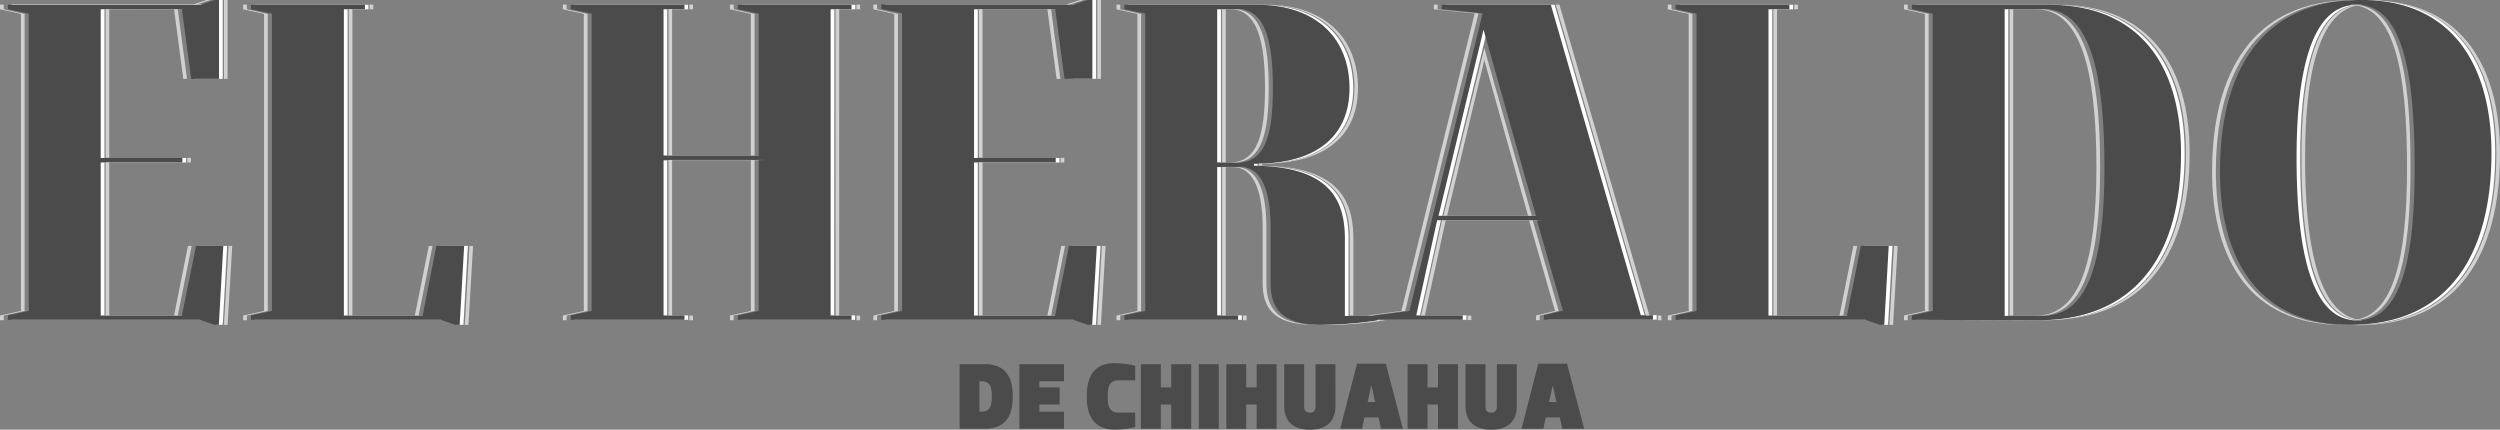 <svg xmlns="http://www.w3.org/2000/svg" viewBox="0 0 562.5 96.68"><rect x="0" y="0" width="562.5" height="96.68" fill="#808080" stroke="none"/><defs><clipPath id="clip-path" transform="translate(-52.89 -19.92)"><path d="M0 0h672.67v134.53H0z" style="fill:none"/></clipPath><style>.cls-4{fill:#4b4b4c}.cls-5{fill:#cfd1d2}</style></defs><g id="Capa_2" data-name="Capa 2"><g id="Capa_1-2" data-name="Capa 1" style="clip-path:url(#clip-path)"><path d="M582.46 93c22.77 0 31.85-16.49 31.85-38.63 0-19.84-8.88-34.46-29.24-34.46-22.86 0-31.84 16.5-31.84 38.64C553.23 78.4 562 93 582.46 93m1.54-1c-9.82 0-13.57-14.41-13.57-36.55C570.46 34.65 574.21 21 584 21c10 0 13.05 14.41 13.05 36.54 0 20.78-3 34.46-13.05 34.46m-71.94 0c22.76 0 32.37-15.45 32.37-37.59 0-19.84-9.4-33.41-29.76-33.41H483.9v1l4.7 1v66.88l-4.7 1v1Zm-7.31-1V22h8.88c9.92 0 13.57 13.37 13.57 35.5 0 20.78-3.55 33.41-13.57 33.41Zm-28.05 2h1l1-17.75h-6.26l-3.13 15.66h-17.67V22h4.7v-1h-25.59v1l4.7 1v66.88l-4.7 1v1h42.71Zm-89.17-66.4 11.8 41.87H377.4Zm-9.4-4.6 9.19.94-16.5 66.93-7.83 1v1h19.84v-1h-10.44l4.7-21.4h22.45l5.84 20.36-4.28 1v1h24.54v-1h-2.72L402.67 21h-24.54Zm-50.53 0h4.7c6.37 0 7.83 7.94 7.83 17.75s-1.46 16.71-7.83 16.71h-4.7Zm5.22 35.5c5.32 0 6.79 6.68 6.79 13.58v12.54c0 5.22 2.08 9.39 11.48 9.39a83.06 83.06 0 0 0 12.53-1v-1h-7.31V73.7c0-8.88-3.44-16.29-20.46-16.5v-.42c16 0 21.51-7.83 21.51-17 0-11.07-7.31-18.79-20.89-18.79h-29.75v1l4.69 1v66.89l-4.69 1v1h25.58v-1h-4.7V57.51ZM298.47 93h1l1.05-17.75h-6.27l-3.13 15.66h-18.23V56.47h18.37v-1h-18.37V22h18.27l2.09 15.66h6.26V19.92h-1l-3.13 1H252v1l4.7 1v66.96l-4.7 1v1h43.23Zm-57.85-71h4.7v-1h-25.58v1l4.7 1v31.9H203V22h4.69v-1h-25.54v1l4.7 1v66.88l-4.7 1v1h25.58v-1H203V56h21.4v33.88l-4.7 1v1h25.58v-1h-4.7Zm-84.46 71h1l1-17.75H152l-3.13 15.66H131.1V22h4.7v-1h-25.59v1l4.7 1v66.88l-4.7 1v1h42.71ZM102 93h1l1-17.75h-6.21l-3.13 15.67H76.39V56.47h18.37v-1H76.39V22h18.27l2.09 15.66H103V19.92h-1l-3.13 1H55.5v1l4.7 1v66.96l-4.7 1v1h43.23Z" style="fill:#fff" transform="translate(-52.89 -19.92)"/><path d="M528.73 73.08c22.76 0 31.85-16.49 31.85-38.63 0-19.84-8.88-34.46-29.24-34.46-22.86 0-31.84 16.5-31.84 38.64 0 19.84 8.77 34.45 29.23 34.45m1.57-1c-9.82 0-13.57-14.41-13.57-36.55 0-20.77 3.75-34.45 13.57-34.45 10 0 13 14.41 13 36.54 0 20.78-3 34.46-13 34.46m-71.94 0c22.76 0 32.37-15.45 32.37-37.59 0-19.84-9.4-33.41-29.76-33.41h-30.8v1l4.7 1v66.88l-4.7 1v1Zm-7.31-1v-69h8.88c9.92 0 13.57 13.37 13.57 35.5 0 20.78-3.55 33.41-13.57 33.41Zm-28.09 2h1l1-17.75h-6.26l-3.13 15.66h-17.66V2.08h4.69v-1h-25.58v1l4.7 1v66.88l-4.7 1v1h42.71ZM333.8 6.68l11.8 41.87h-21.93Zm-9.4-4.6 9.19.94-16.48 66.94-7.83 1v1h19.83v-1h-10.45l4.7-21.4h22.45l5.84 20.36-4.28 1v1h24.54v-1h-2.72L348.94 1.08H324.4Zm-50.53 0h4.7c6.36 0 7.83 7.94 7.83 17.75s-1.47 16.71-7.83 16.71h-4.7Zm5.24 35.51c5.32 0 6.78 6.68 6.78 13.58V63.7c0 5.22 2.09 9.39 11.49 9.39a83.06 83.06 0 0 0 12.53-1v-1h-7.31V53.78c0-8.88-3.45-16.29-20.46-16.5v-.42c16 0 21.5-7.83 21.5-17 0-11.07-7.3-18.79-20.88-18.79h-29.78v1l4.7 1v66.89l-4.7 1v1h25.59v-1h-4.7V37.59Zm-34.37 35.49h1l1.05-17.75h-6.27l-3.13 15.66h-18.23V36.55h18.37v-1h-18.37V2.08h18.27l2.09 15.66h6.26V0h-1l-3.14 1h-43.37v1l4.7 1v66.96l-4.7 1v1h43.23Zm-57.85-71h4.7v-1h-25.58v1l4.7 1v31.9H149.3V2.08h4.7v-1h-25.58v1l4.7 1v66.88l-4.7 1v1H154v-1h-4.7V36.08h21.41v33.88l-4.7 1v1h25.58v-1h-4.7Zm-84.46 71h1l1-17.75h-6.26L95.11 71H77.37V2.08h4.74v-1H56.48v1l4.7 1v66.88l-4.7 1v1h42.71Zm-54.19 0h1l1-17.75h-6.13L40.93 71H22.66V36.55h18.37v-1H22.66V2.08h18.27l2.09 15.66h6.26V0h-1l-3.17 1.08H1.77v1l4.7 1v66.88l-4.7 1v1H45Z" class="cls-4"/><path d="M168.94 34.98h.84V3.13l-4.7-1.04V1.04h-.84v1.05l4.7 1.04v31.85zM242.96 0l-3.13 1.04h.84L243.81 0h-.85zM97.32 55.34h-.84L93.34 71h.85l3.13-15.66zM46.46 0l-3.13 1.04h.84L47.3 0h-.84zM235.66 71h.84l3.13-15.66h-.84L235.66 71zM42.08 17.75 40 2.09h-.84l2.08 15.66h.84zM39.16 71H40l3.13-15.66h-.84L39.16 71zM308.33 71l7.83-1.04 16.5-66.93-9.19-.94V1.05h-.84v1.04l9.18.94-16.49 66.93-7.83 1.04h.84zM458.11 71h.84c10 0 13.58-12.63 13.58-33.41 0-22.13-3.66-35.5-13.58-35.5h-.84c9.92 0 13.58 13.37 13.58 35.5 0 20.78-3.55 33.41-13.58 33.41M417.86 55.34h-.85L413.88 71h.84l3.14-15.66zM238.58 17.75 236.5 2.09h-.84l2.08 15.66h.84zM528.94 1.08c9.69.4 12.64 14.7 12.64 36.52 0 20.47-3 34-12.62 34.44h.41c10 0 13-13.68 13-34.46 0-22.13-3-36.54-13-36.54h-.43M334.06 11.19l-.33 1.48 10.09 35.88h.84l-10.6-37.36zM0 1.04v1.05l4.7 1.04v66.83L0 71v1.05h.84V71l4.7-1.04V3.13L.84 2.09V1.04H0zM276.79 36.55h.85c6.36 0 7.83-7 7.83-16.71S284 2.08 277.64 2.08h-.85c6.37 0 7.83 7.94 7.83 17.75s-1.46 16.71-7.83 16.71M350.72 69.96l-5.85-20.36h-.84l5.85 20.36L345.6 71v1.05h.84V71l4.28-1.04zM284.94 63.7V51.17c0-6.9-1.46-13.58-6.78-13.58h-.85c5.33 0 6.79 6.68 6.79 13.58V63.7c0 5.22 2.09 9.39 11.49 9.39h.46c-9.06-.11-11.11-4.24-11.11-9.38M380.79 69.96V3.13l-4.7-1.04V1.04h-.84v1.05l4.7 1.04v66.83l-4.7 1.04v1.05h.84V71l4.7-1.04zM433.94 69.96V3.13l-4.7-1.04V1.04h-.85v1.05l4.7 1.04v66.83l-4.7 1.04v1.05h.85V71l4.7-1.04z" class="cls-5"/><path d="M498.57 38.64c0-22 8.87-38.42 31.42-38.63h-.42c-22.87 0-31.85 16.5-31.85 38.64 0 19.84 8.78 34.45 29.24 34.45h.42c-20.16-.2-28.81-14.74-28.81-34.44M256.75 69.96V3.13l-4.7-1.04V1.04h-.84v1.05l4.7 1.04v66.83l-4.7 1.04v1.05h.84V71l4.7-1.04zM60.25 69.96V3.13l-4.7-1.04V1.04h-.84v1.05l4.7 1.04v66.83L54.71 71v1.05h.84V71l4.7-1.04zM132.19 69.96V3.13l-4.7-1.04V1.04h-.84v1.05l4.7 1.04v66.83l-4.7 1.04v1.05h.84V71l4.7-1.04zM169.78 69.96V36.02h-.84v33.94l-4.7 1.04v1.05h.84V71l4.7-1.04zM202.04 69.96V3.13l-4.7-1.04V1.04h-.84v1.05l4.7 1.04v66.83L196.5 71v1.05h.84V71l4.7-1.04zM220.26 2.06v33.41h.82V2.31h-.04v-.25h-.78zM324.78 48.52h.82l8.71-36.39-.33-1.35-9.2 37.74zM304.73 19.81c0 9.19-5.53 17-21.51 17v.42h.82v-.41c16 0 21.51-7.83 21.51-17 0-11.07-7.31-18.79-20.88-18.79 13.06.3 20.09 7.92 20.09 18.76M23.76 2.06v33.41h.82V2.09l15.38-.03h-16.2zM246.89 0v17.72h-5.45v.03h6.27V0h-.82zM83.17 2.06h-4.7v68.91h.82V2.09h4.7V1.04h-.82v1.02zM155.11 2.06h-4.7v32.89h.82V2.09h4.7V1.04h-.82v1.02z" class="cls-5"/><path d="M171.82 35.99h-21.41v34.98h.82V36.02h20.59v-.03zM221.08 36.55h18.38V35.5h-.82v1.02h-18.38v34.45h.82V36.55zM370.3 70.97h.81L350.87 1.04h-.82l20.25 69.93zM403.71 2.06h-4.7v68.91h.82V2.09h4.7V1.04h-.82v1.02zM452.98 2.08h8.72-9.54v68.9h.82ZM531.51 72.02c-9.28-.69-12.86-14.93-12.86-36.52 0-20.7 3.74-34.35 13.48-34.45h-.72c-9.82 0-13.58 13.68-13.58 34.46 0 22.13 3.76 36.54 13.58 36.54h.1M274.97 2.08v34.44h.83V2.08h4.23-.36ZM346.91 49.57h-22.45l-4.7 21.4h.83l4.69-21.37h21.64l-.01-.03zM280.19 37.56h-5.22v33.42h.83V37.59h4.75-.36M304.51 70.98v-17.2c0-8.7-3.32-16-19.48-16.47 15.45.69 18.66 7.89 18.66 16.44v17.23ZM279.67 71v.52h.02v.53h.8V71h-.82zM373.01 71v1.02h-.02v.03h.84V71h-.82zM24.58 36.55h18.38V35.5h-.82v1.02H23.76v34.45h.82V36.55zM246.89 73.06h-.32l.09.03h1.05l1.04-17.75h-.82l-1.04 17.72zM311.58 72.02H311a81.89 81.89 0 0 1-12.53 1h-.94c.56 0 1.14.05 1.76.05a81.51 81.51 0 0 0 12.29-1Zm19.45 0v-1h-.82v1h-.1ZM425.12 73.06h-.32l.09.03h1.05l1.04-17.75h-.82l-1.04 17.72z" class="cls-5"/><path d="M534.54.08c18.88 1 27.14 15.26 27.14 34.4 0 22.14-9.08 38.64-31.84 38.64h-1.28c.69 0 1.38.05 2.1.05 22.76 0 31.85-16.49 31.85-38.63 0-19.42-8.52-33.83-28-34.43M464.21 1.08c18.88.92 27.62 14.22 27.62 33.35 0 22.14-9.6 37.59-32.36 37.59h-27.36 28.19c22.76 0 32.37-15.45 32.37-37.59 0-19.4-9-32.81-28.45-33.38M50.39 73.06h-.31l.08.03h1.05l1.04-17.75h-.82l-1.04 17.72zM50.39 0v17.72h-.01v.03h.83V0h-.82zM192.7 71v.52h.02v.53h.8V71h-.82zM192.7 2.06H188v68.91h.82V2.09h4.7V1.04h-.82v1.02zM155.11 71v1.02h-.06v.03h.88V71h-.82zM104.58 73.06h-.32l.09.03h1.05l1.04-17.75h-.82l-1.04 17.72z" class="cls-5"/><path d="M215.91 96.47V81.94h5.66c5.23 0 6.3 3.63 6.3 7.27s-1.07 7.26-6.3 7.26Zm5-3.85c2 0 2.24-1.6 2.24-3.41s-.21-3.42-2.24-3.42h-.54v6.83ZM239.4 85.78h-5.55v1.39h4.57v3.85h-4.57v1.6h5.55v3.85h-10.04V81.94h10.04v3.84zM250.83 81.73a17.27 17.27 0 0 1 4.59.58v3.26h-3.74c-2.24 0-2.45 1.82-2.45 3.64s.21 3.63 2.45 3.63h3.74v3.24a17.22 17.22 0 0 1-4.59.57c-5.24 0-6.31-3.84-6.31-7.47s1.07-7.48 6.31-7.48M263.53 96.47v-5.45h-2.34v5.45h-4.49V81.94h4.49v5.23h2.34v-5.23h4.49v14.53h-4.49zM269.73 81.94h4.49v14.53h-4.49zM282.75 96.47v-5.45h-2.35v5.45h-4.48V81.94h4.48v5.23h2.35v-5.23h4.49v14.53h-4.49zM300.48 91.34c0 3.89-2.52 5.34-5.76 5.34s-5.77-1.45-5.77-5.34v-9.4h4.48v9.4c0 1.28.64 1.5 1.29 1.5s1.28-.22 1.28-1.5v-9.4h4.48ZM315.65 96.47h-4.92l-.57-2.56H307l-.54 2.56h-4.91l3.78-14.64h6.47Zm-7.93-6h1.69l-.83-3.74h-.05ZM323.55 96.47v-5.45h-2.35v5.45h-4.49V81.94h4.49v5.23h2.35v-5.23h4.48v14.53h-4.48zM341.28 91.34c0 3.89-2.53 5.34-5.77 5.34s-5.77-1.45-5.77-5.34v-9.4h4.49v9.4c0 1.28.64 1.5 1.28 1.5s1.28-.22 1.28-1.5v-9.4h4.49ZM356.44 96.47h-4.91l-.58-2.56h-3.16l-.54 2.56h-4.91l3.77-14.64h6.47Zm-7.93-6h1.69l-.83-3.74Z" class="cls-4"/></g></g></svg>